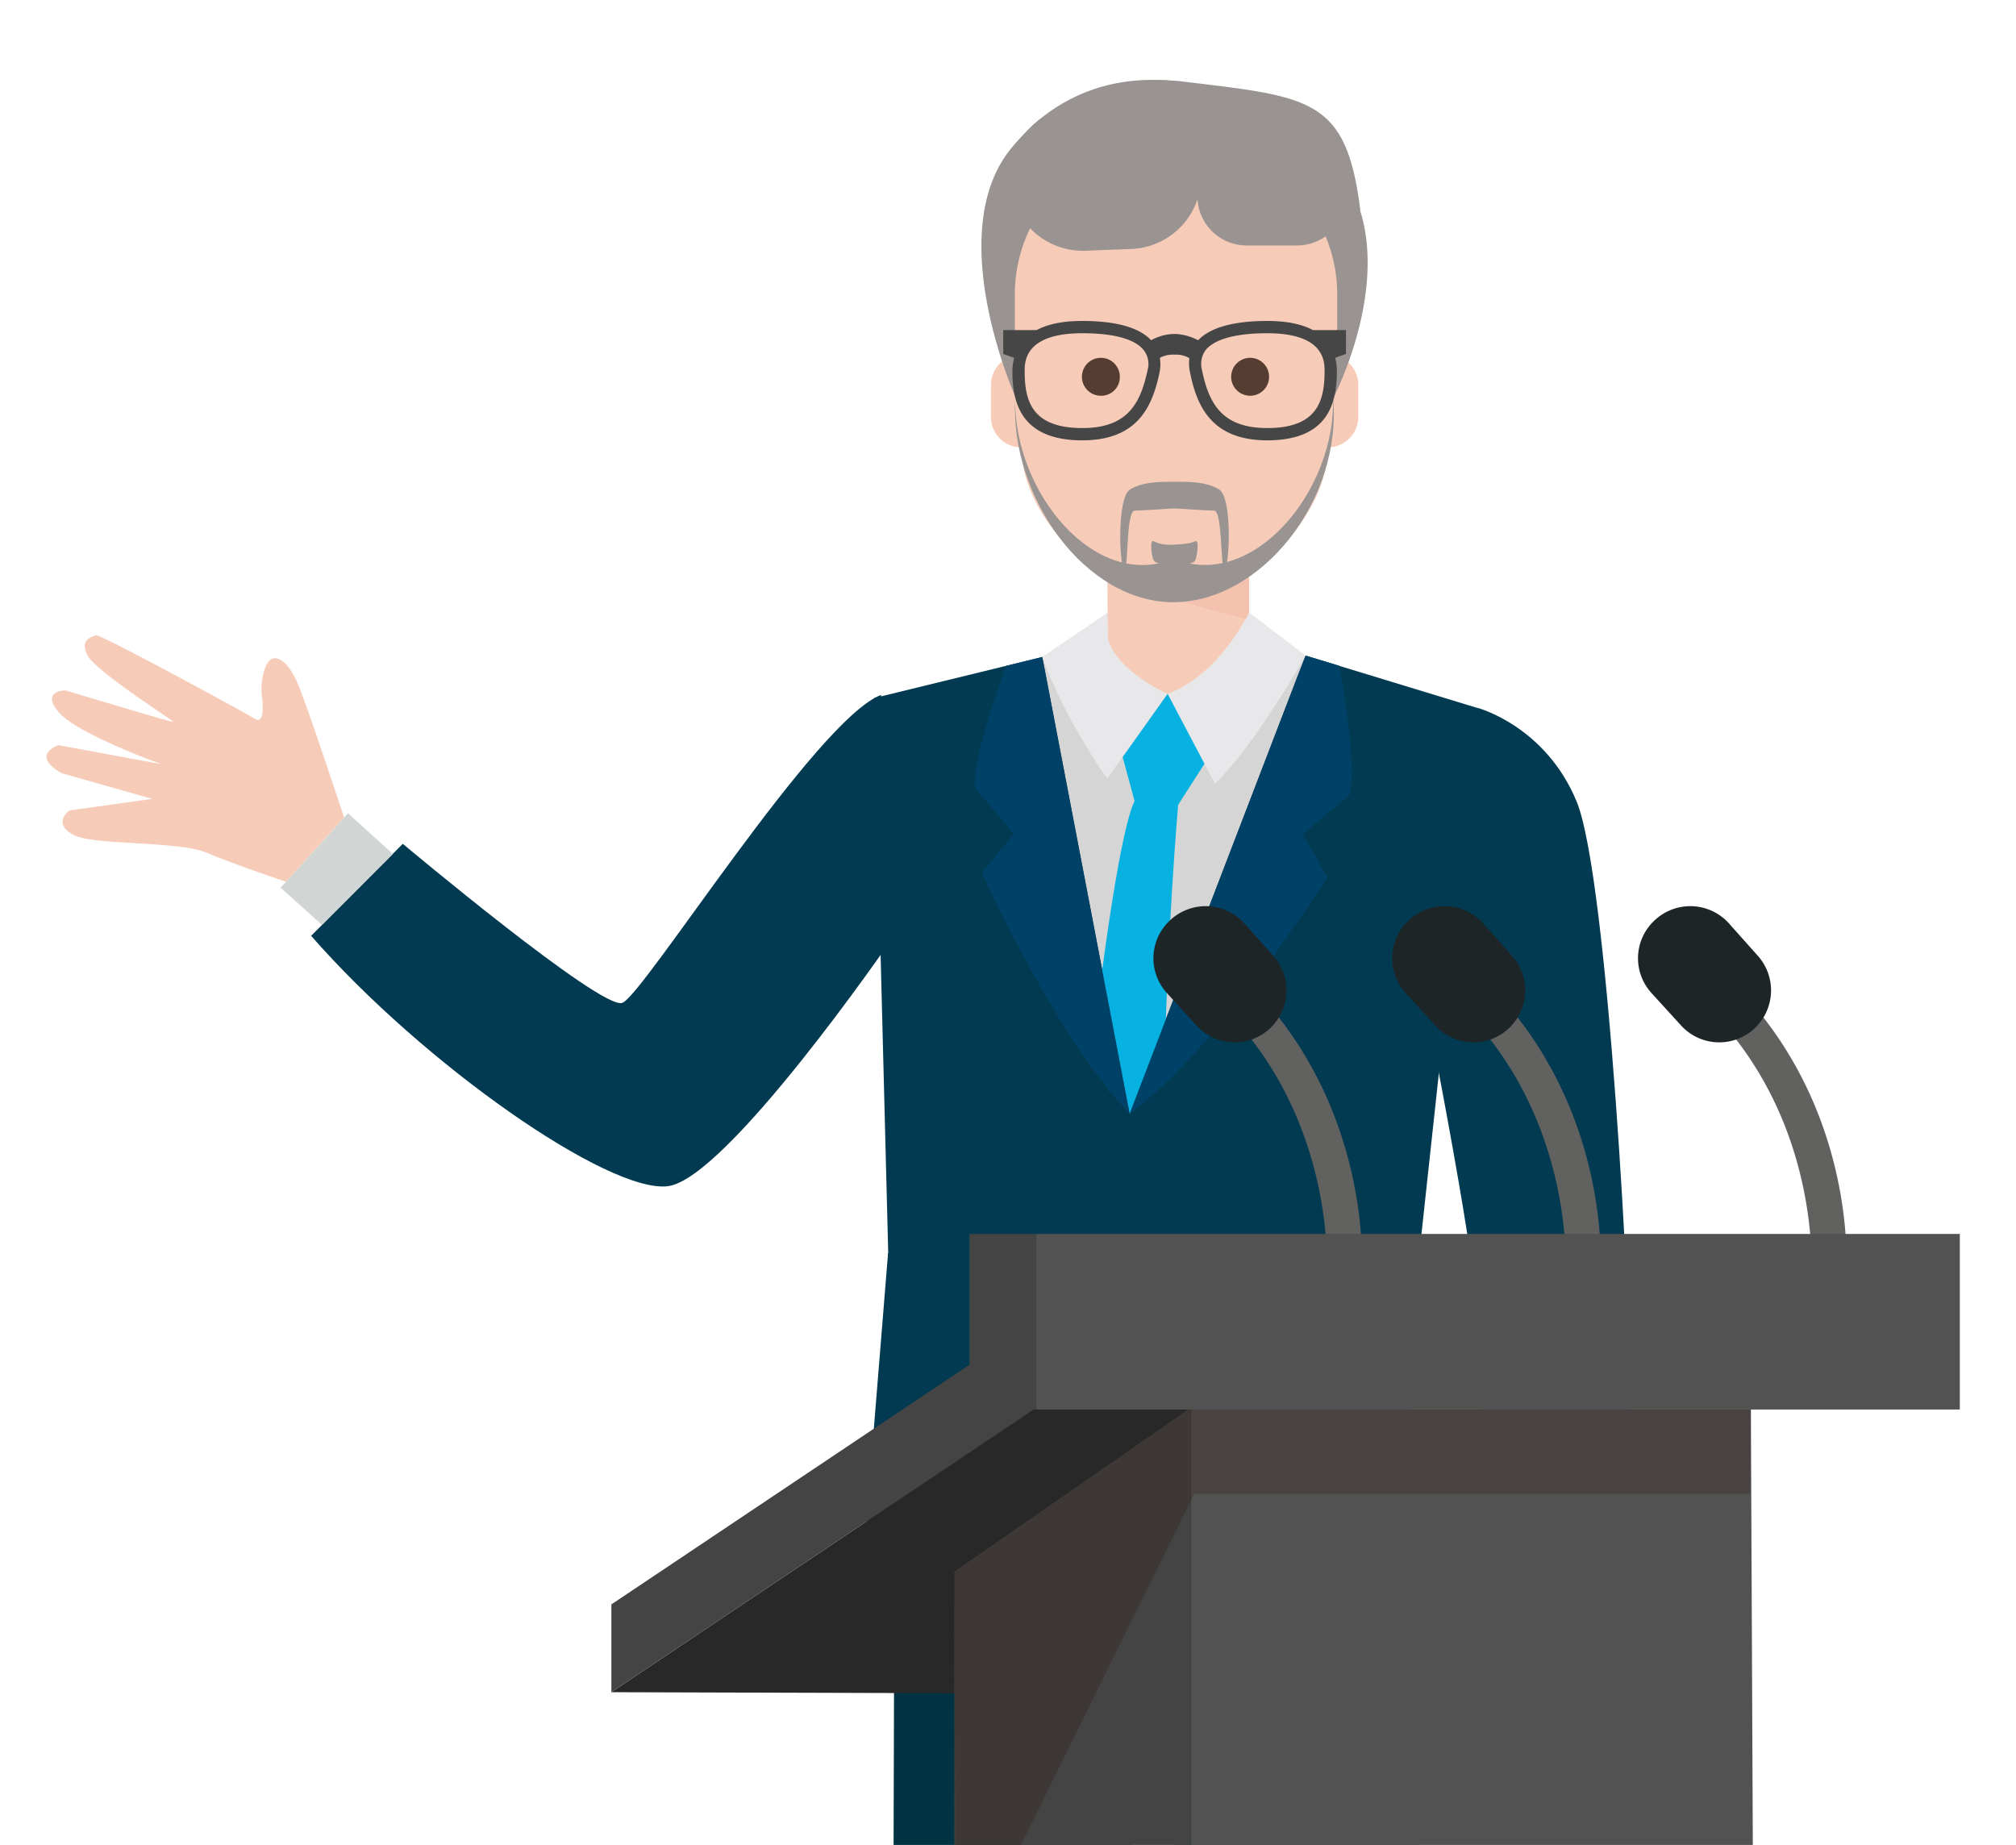 <svg xmlns="http://www.w3.org/2000/svg" xmlns:xlink="http://www.w3.org/1999/xlink" viewBox="0 0 574.1 525.4"><defs><style>.cls-1{fill:none;}.cls-2{isolation:isolate;}.cls-3{fill:#023a51;}.cls-4{fill:#d4d5d4;}.cls-5{fill:#013342;}.cls-6{fill:#e8e8ea;}.cls-7{fill:#f6ccb8;}.cls-8{clip-path:url(#clip-path);}.cls-9{fill:#f3c1ad;}.cls-10{fill:#07b1e1;}.cls-11{fill:#004267;}.cls-12{fill:#d1d5d3;}.cls-13,.cls-16{fill:#999392;}.cls-14{fill:#474646;}.cls-15{fill:#563d32;}.cls-16{fill-rule:evenodd;}.cls-17{fill:#616160;}.cls-18{fill:#1e2527;}.cls-19{fill:#282828;}.cls-20{fill:#525252;}.cls-21{fill:#444;}.cls-22{fill:#2d180e;mix-blend-mode:multiply;opacity:0.26;}</style><clipPath id="clip-path"><path class="cls-1" d="M355.7,158.2v16.2s-8.4,17.8-23.2,23.2c0,0-14.8-6.6-17-15.8l-.2-18.7S322.7,150.5,355.7,158.2Z"/></clipPath></defs><g class="cls-2"><g id="Layer_1" data-name="Layer 1"><path class="cls-3" d="M371.8,186.7l49.2,15L397,423.4s-89.3,24.9-142.3,2.2l-5.8-226.8,47.9-11.7Z"/><polygon class="cls-4" points="296.8 187.1 298 193.2 321.7 317.1 369.3 193.1 371.8 186.7 296.8 187.1"/><path class="cls-5" d="M397.5,440s-48.2,20-142.8,2.9l-1.1,389.3s29.5,18.7,58,3.7l11.3-327.1h9.7l41.5,328.1s27.8,11.9,52.7-.6Z"/><path class="cls-6" d="M355.7,174.4l16.1,12.3s-14.6,25.8-25.8,36.5l-13.5-25.6Z"/><path class="cls-6" d="M332.5,197.6l-17.2,24.1s-11.6-15.8-18.5-34.6l18.7-12.7Z"/><path class="cls-7" d="M355.7,158.2v16.2s-8.4,17.8-23.2,23.2c0,0-14.8-6.6-17-15.8l-.2-18.7S322.7,150.5,355.7,158.2Z"/><g class="cls-8"><polygon class="cls-9" points="356 158.3 315 158.3 315 165.6 355.2 176.4 356 176.7 356 174.6 356 158.3"/></g><path class="cls-10" d="M310.4,303.4c4-33.2,8.8-67.3,12.7-75.3l-3.4-12.5,12.8-18L343,217.5l-7.5,11.7s-3.4,39.1-3.9,79.5l-9.9,8.4c-.3-2.8-2.8-5.5-5.8-6.5C315.4,308,313.3,304.2,310.4,303.4Z"/><path class="cls-11" d="M381.4,189.6s5.3,28,2.9,36.8L371,237.5l7,12.4s-31.8,49.7-56.3,67.2l50.1-130.4"/><path class="cls-11" d="M286.6,189.6s-9.8,25.6-9,34.7l11.1,13.2-9.1,11s21.1,47,42.1,68.6l-24.9-130"/><path class="cls-3" d="M254.7,425.6l-4.5,23s64.7,21.3,151.8,1.5l-5-26.7S326.5,443.3,254.7,425.6Z"/><path class="cls-3" d="M250.9,197.9l2.7,70s-46.6,67.8-63.4,69.9-69.5-34.6-101.6-71.3l26.1-26.2s56.5,47.4,62.5,45.3S232.4,204.9,250.9,197.9Z"/><polygon class="cls-12" points="91.7 263.4 79.9 252.8 99.1 231.6 111.9 243.2 91.7 263.4"/><path class="cls-7" d="M98,232.8c-.5-1.4-11-33.4-13.5-38.8s-5.3-7.3-7.2-6.3-3.3,6.2-2.7,10.8,0,7.5-2,6.2-44.2-24.3-45.3-23.8-4.7,1.1-2.4,5.7,24.8,18.8,24.5,19-30.8-9-30.8-9-7.1,0-1.9,6.2,29.2,14.8,29.2,14.8l-29.3-5.4s-8.2,2.8,1,8l25.7,7.3-23.5,3.3s-5,3.4.8,6.8,30,1.6,38.7,5.4c5.6,2.5,22.1,8.1,22.1,8.1Z"/><path class="cls-7" d="M380.1,101.2l1.5-18.4c0-24.1-23-43.6-47.1-43.6s-47.1,19.5-47.1,43.6l1.4,18.4a7.8,7.8,0,0,0-3.5,1.8,8.7,8.7,0,0,0-3.1,6.6v9.1a8.6,8.6,0,0,0,8.7,8.7c0,22.7,27.3,44.3,43.6,44.3s43.6-21.6,43.6-44.3a8.7,8.7,0,0,0,8.7-8.7v-9.1a8.6,8.6,0,0,0-6.7-8.4"/><path class="cls-13" d="M386.8,58.4c2-5.8-24.8-23.9-35.7-29.9-16.2-8.8-29-6.3-37.5.6-58.1,9.1-24.4,84-24.4,84S285.2,68,305.6,71a206.3,206.3,0,0,0,28.9,2.4A206.3,206.3,0,0,0,363.4,71c20.4-3,16.4,42.1,16.4,42.1s15.8-30.3,7-54.7"/><path class="cls-7" d="M338.2,135.5h-6.6A42.7,42.7,0,0,1,289,92.9V83.7a42.7,42.7,0,0,1,42.6-42.6h6.6a42.7,42.7,0,0,1,42.6,42.6v9.2a42.7,42.7,0,0,1-42.6,42.6"/><path class="cls-14" d="M360.9,121.9c-12.6,0-16.6-6.6-18.6-16.5a6.7,6.7,0,0,1,1.1-5.8c1.8-2.1,6.2-4.7,17.5-4.7,16.3,0,16.3,8.1,16.3,10.8,0,8.4-2,16.2-16.3,16.2m-34.1-16.5c-2.1,9.9-6,16.5-18.6,16.5-14.4,0-16.4-7.8-16.4-16.2,0-2.7,0-10.8,16.4-10.8,11.3,0,15.7,2.6,17.4,4.7a6.4,6.4,0,0,1,1.2,5.8M383.3,94h-9.4c-3-1.6-7.2-2.6-13-2.6-9.7,0-16.3,1.9-19.7,5.5a15.2,15.2,0,0,0-6.7-1.8,14,14,0,0,0-6.7,1.8c-3.3-3.6-9.9-5.5-19.6-5.5-5.9,0-10,1-13,2.6h-9.5v6.8l3.1,1.1a17.3,17.3,0,0,0-.5,3.8c0,8.5,2.1,19.7,19.9,19.7,15.9,0,20-9.8,22-19.3a12,12,0,0,0,.1-4.2,7.9,7.9,0,0,1,4.2-.9,7.5,7.5,0,0,1,4.2,1,11.5,11.5,0,0,0,.2,4.1c1.9,9.5,6.1,19.3,22,19.3,17.8,0,19.8-11.2,19.8-19.7a12.8,12.8,0,0,0-.5-3.8l3.1-1.1Z"/><path class="cls-15" d="M313.5,112.7a5.4,5.4,0,1,1,5.4-5.3,5.3,5.3,0,0,1-5.4,5.3"/><path class="cls-15" d="M356.1,112.7a5.4,5.4,0,1,1,5.3-5.3,5.4,5.4,0,0,1-5.3,5.3"/><path class="cls-13" d="M322.2,70.9l-13,.5A20.7,20.7,0,1,1,307.5,30l13-.5a20.7,20.7,0,0,1,1.7,41.4"/><path class="cls-13" d="M352.3,60.1h0a13.9,13.9,0,1,1,13.8-13.9,13.9,13.9,0,0,1-13.8,13.9"/><path class="cls-13" d="M369.5,69.9H354.9A14,14,0,0,1,341,56V46.2a13.9,13.9,0,0,1,13.9-13.8h14.6a13.8,13.8,0,0,1,13.8,13.8V56a13.9,13.9,0,0,1-13.8,13.9"/><path class="cls-13" d="M284,48.5s14.1-29.3,50.9-25.4h.9c37.5,4.5,47.6,4.6,51.6,36.9"/><path class="cls-16" d="M334.1,171.5c-24.9,0-46.5-29.7-45-57.9-.4,26.6,22.8,54.8,45.2,45.5,22.3,9.3,46.4-19.3,45.3-46.4C382.5,142.7,358.9,171.5,334.1,171.5Z"/><path class="cls-13" d="M340.4,154.1c-1.1.6-2.6.8-5.9,1s-4.9-.4-6-1-.6,4.1,0,5.4,4.2,1.3,6,1.3,5.4,0,5.9-1.3S341.6,153.6,340.4,154.1Z"/><path class="cls-13" d="M347.2,139.4c-3.7-2.2-8-2.2-12.7-2.2s-9,0-12.7,2.2-3.1,21.4-1.7,22.4.4-16.4,3.1-16.4,10-.6,11.3-.6,8.6.6,11.2.6,1.7,17.5,3.1,16.4S350.9,141.7,347.2,139.4Z"/><path class="cls-3" d="M449.7,469.2s14.1-47.7,14.5-70.4S457.9,249.9,449,228.3s-28.2-26.7-28.2-26.7l-18.3,66.7s15.8,78.1,17.8,101.8,2.5,74.6,4.9,94.2Z"/><polygon class="cls-4" points="448 468.9 445 480.8 423.8 474.4 426.1 464.5 448 468.9"/><path class="cls-7" d="M444.4,480.6s4,26.5,1.3,30.5-20.9,11.5-23.7,11.8-8.6.9-8.8,0-.4-2.4.8-3,4.9-2.1,6-3.4,1.5-3.2,1-3.8-3.3,0-4.8,1.2-3.7,2.7-4.5,2.6-2.8-3.1-2.2-5.6,9.8-34.7,15.2-36.6Z"/><path class="cls-3" d="M252.9,356.8l-8.4,103.6s102,24.8,158,0L402,377"/><path class="cls-17" d="M520.8,368.4a5,5,0,0,0,4.9-4.7c.2-1.8,3.2-44.8-28.6-80a5,5,0,1,0-7.4,6.7c28.9,32,26.1,72.2,26.1,72.6a4.9,4.9,0,0,0,4.6,5.3Z"/><path class="cls-18" d="M478.6,291.9a14.7,14.7,0,0,0,20.9,1.1h0a14.8,14.8,0,0,0,1-20.9l-8.2-9.2a14.8,14.8,0,0,0-20.9-1h0a14.7,14.7,0,0,0-1.1,20.9Z"/><path class="cls-17" d="M450.8,368.4a5,5,0,0,0,4.9-4.7c.2-1.8,3.2-44.8-28.6-80a5,5,0,1,0-7.4,6.7c28.9,32,26.1,72.2,26.1,72.6a4.9,4.9,0,0,0,4.6,5.3Z"/><path class="cls-18" d="M408.6,291.9a14.7,14.7,0,0,0,20.9,1.1h0a14.8,14.8,0,0,0,1-20.9l-8.2-9.2a14.8,14.8,0,0,0-20.9-1h0a14.7,14.7,0,0,0-1.1,20.9Z"/><path class="cls-17" d="M382.8,368.4a5,5,0,0,0,4.9-4.7c.2-1.8,3.2-44.8-28.6-80a5,5,0,1,0-7.4,6.7c28.9,32,26.1,72.2,26.1,72.6a4.9,4.9,0,0,0,4.6,5.3Z"/><path class="cls-18" d="M340.6,291.9a14.7,14.7,0,0,0,20.9,1.1h0a14.8,14.8,0,0,0,1-20.9l-8.2-9.2a14.8,14.8,0,0,0-20.9-1h0a14.7,14.7,0,0,0-1.1,20.9Z"/><polygon class="cls-19" points="174.1 481.9 340.1 482.4 340.1 395.4 294.8 401.1 174.1 481.9"/><polygon class="cls-20" points="339.1 894.4 500.8 894.4 498.6 401.4 339.1 401.4 339.1 894.4"/><polygon class="cls-21" points="271.6 894.4 339.1 894.4 339.1 400.9 271.8 447.6 271.6 894.4"/><polygon class="cls-21" points="174.1 481.9 295.1 400.9 295.1 375.9 174.1 456.9 174.1 481.9"/><rect class="cls-21" x="276.1" y="351.4" width="19" height="50"/><polygon class="cls-22" points="272.1 563.1 271.8 447.7 339.1 400.9 339.1 401.4 498.6 401.4 498.4 425.4 340.1 425.4 272.1 563.1"/><rect class="cls-20" x="295.1" y="351.4" width="263" height="50"/></g></g></svg>